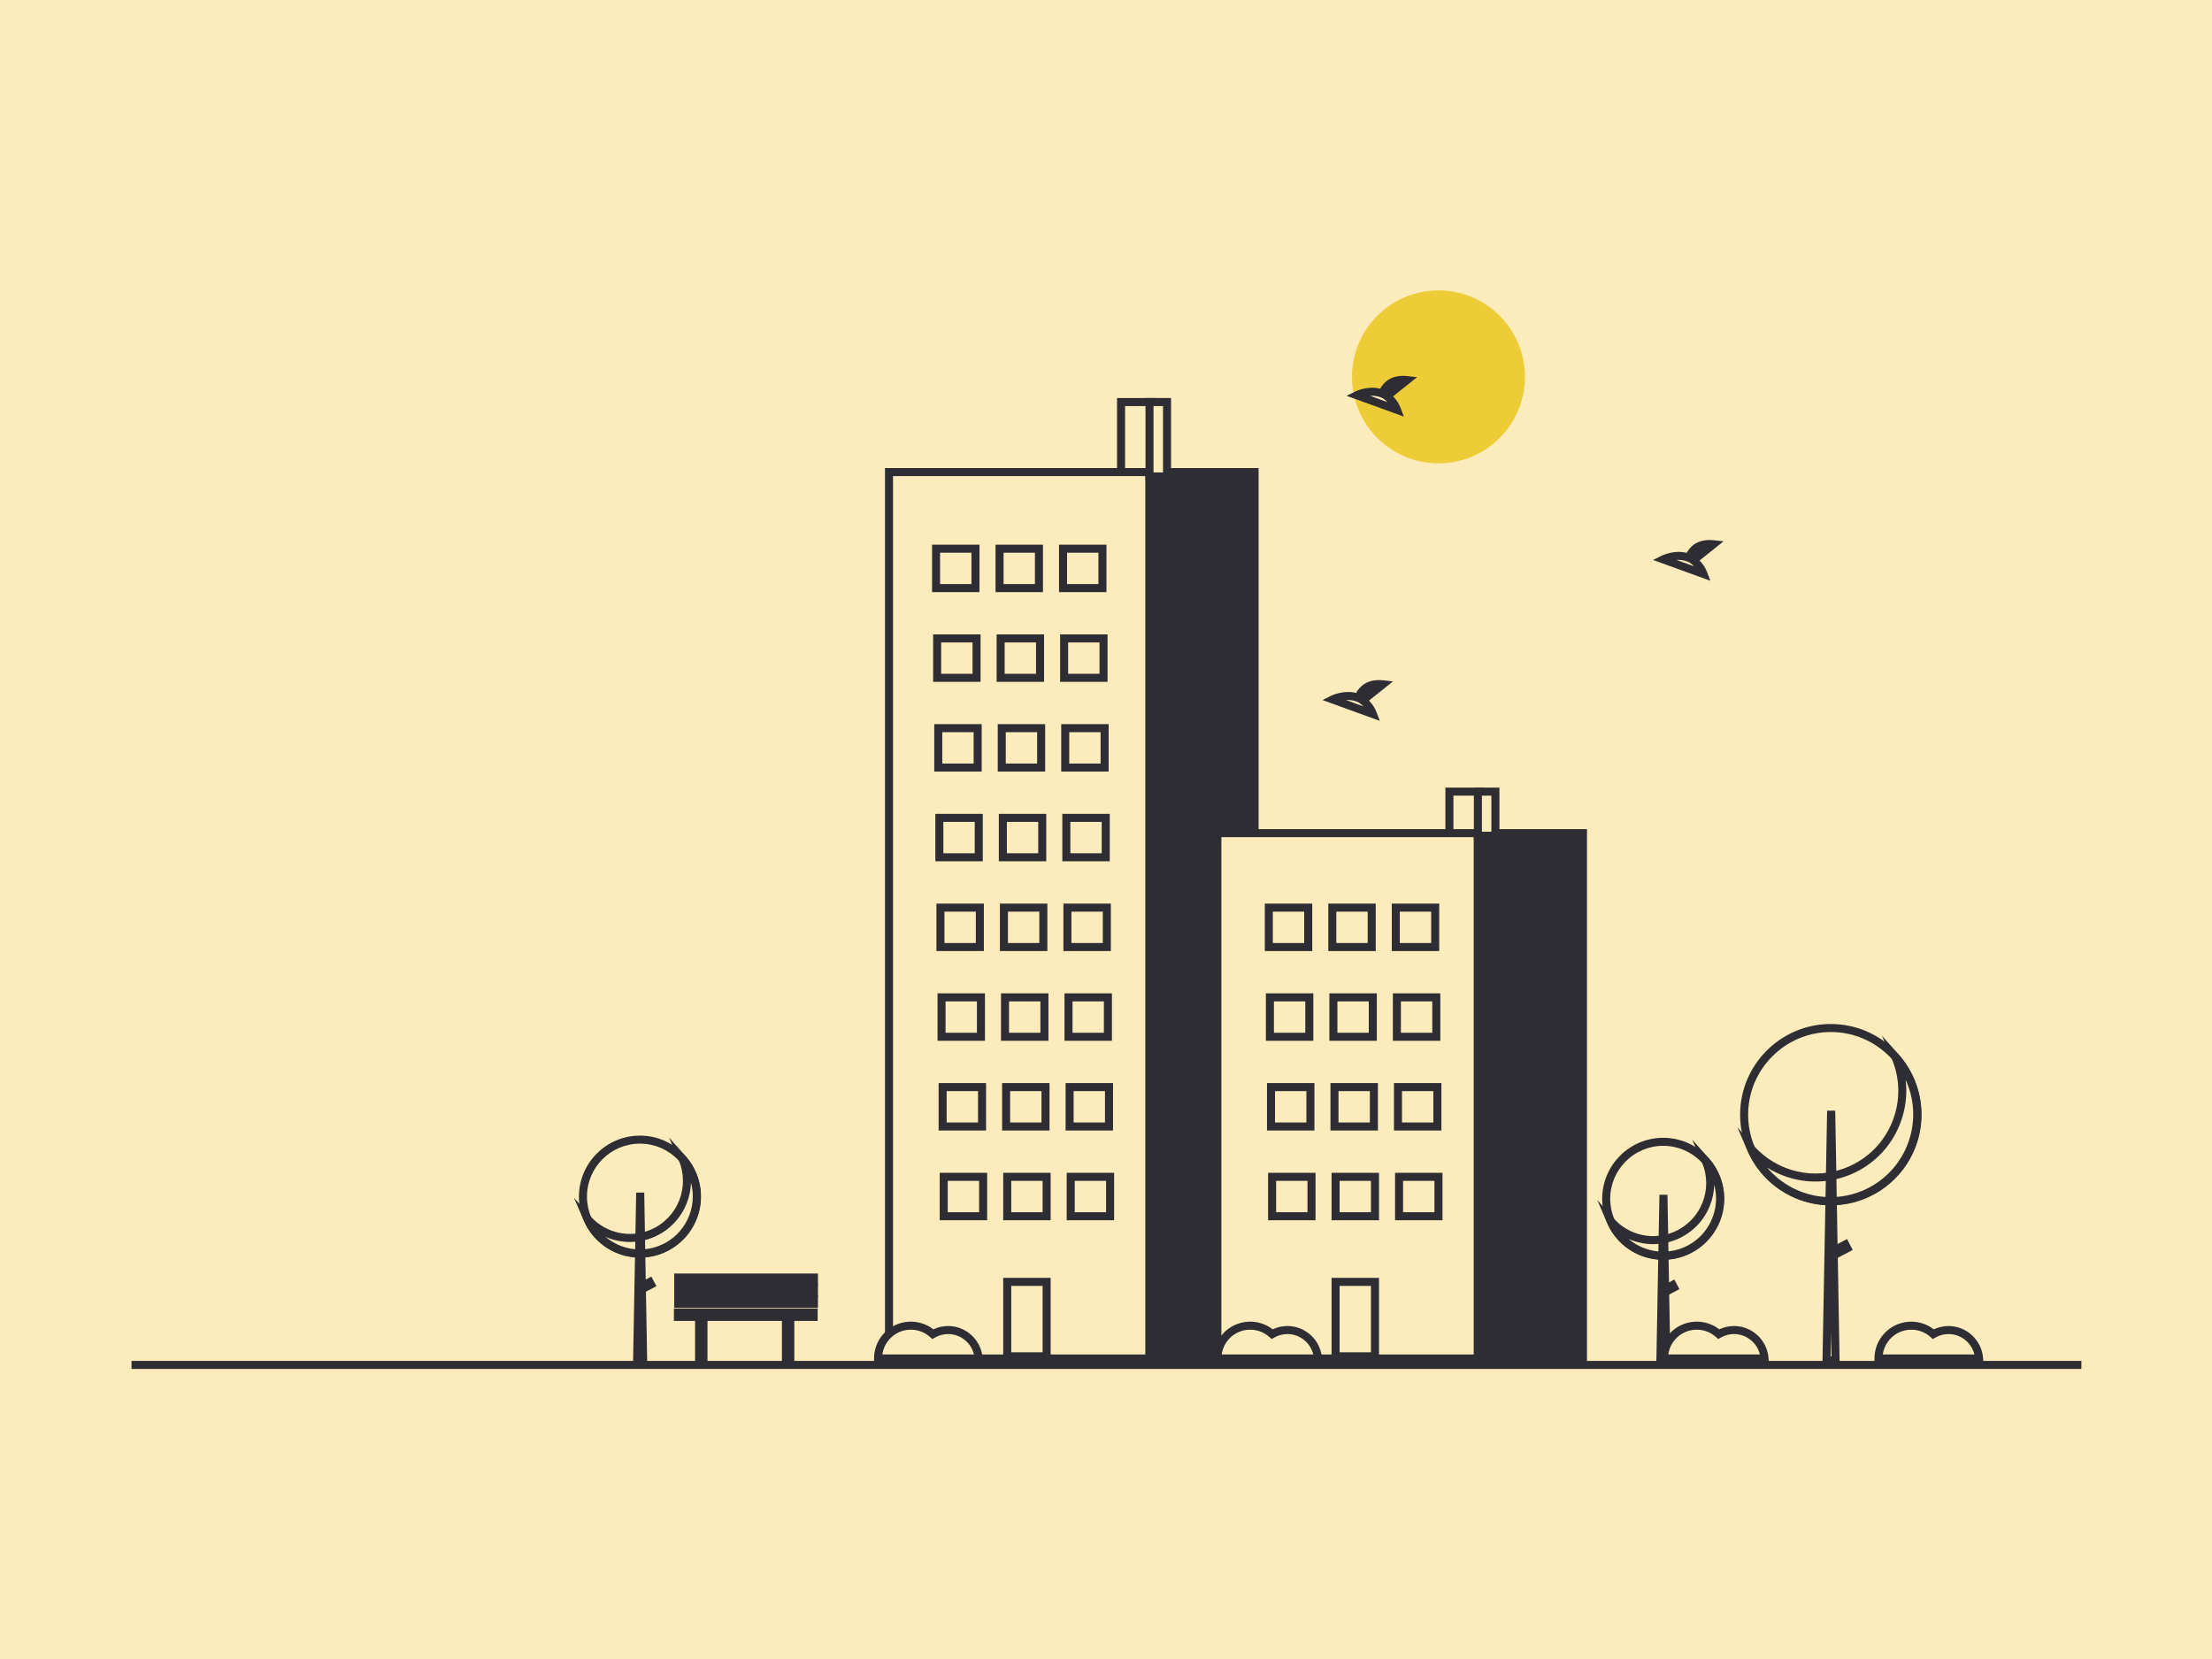 <?xml version="1.0" encoding="UTF-8" standalone="no"?>
<!DOCTYPE svg PUBLIC "-//W3C//DTD SVG 1.1//EN" "http://www.w3.org/Graphics/SVG/1.1/DTD/svg11.dtd">
<svg width="100%" height="100%" viewBox="0 0 800 600" version="1.1" xmlns="http://www.w3.org/2000/svg" xmlns:xlink="http://www.w3.org/1999/xlink" xml:space="preserve" xmlns:serif="http://www.serif.com/" style="fill-rule:evenodd;clip-rule:evenodd;stroke-linejoin:round;stroke-miterlimit:2;">
    <rect x="0" y="0" width="800" height="600" fill="#808080" stroke="none"/>
    <g transform="matrix(1,0,0,1,-925.607,0)">
        <g id="cta-yellow" transform="matrix(0.667,0,0,0.5,925.607,0)">
            <rect x="0" y="0" width="1200" height="1200" style="fill:rgb(253,236,187);"/>
            <g transform="matrix(0.896,0,0,1.195,92.689,-116.879)">
                <g id="Layer-1" serif:id="Layer 1">
                    <g>
                        <g transform="matrix(1,0,0,1,-33.867,-1.215)">
                            <circle cx="800.93" cy="327.13" r="52.33" style="fill:rgb(238,204,55);"/>
                        </g>
                        <g transform="matrix(1,0,0,1,-33.867,-1.215)">
                            <rect x="608.84" y="342.38" width="18.55" height="46.37" style="fill:rgb(253,236,187);"/>
                        </g>
                        <g transform="matrix(1,0,0,1,-33.867,-1.215)">
                            <path d="M629.82,391.18L606.41,391.18L606.41,339.95L629.82,339.95L629.82,391.18ZM611.27,386.32L624.95,386.32L624.95,344.82L611.27,344.82L611.27,386.32Z" style="fill:rgb(47,45,52);fill-rule:nonzero;"/>
                        </g>
                        <g transform="matrix(1,0,0,1,-33.867,-1.215)">
                            <rect x="468.41" y="384.77" width="157.65" height="536.53" style="fill:rgb(253,236,187);"/>
                        </g>
                        <g transform="matrix(1,0,0,1,-33.867,-1.215)">
                            <path d="M628.49,923.74L465.98,923.74L465.98,382.34L628.49,382.34L628.49,923.74ZM470.84,918.88L623.63,918.88L623.63,387.2L470.84,387.2L470.84,918.88Z" style="fill:rgb(47,45,52);fill-rule:nonzero;"/>
                        </g>
                        <g transform="matrix(1,0,0,1,-33.867,-1.215)">
                            <rect x="626.06" y="384.77" width="63.59" height="536.53" style="fill:rgb(47,45,52);"/>
                        </g>
                        <g transform="matrix(1,0,0,1,-33.867,-1.215)">
                            <path d="M692.08,923.74L623.63,923.74L623.63,382.34L692.08,382.34L692.08,923.74ZM628.49,918.88L687.22,918.88L687.22,387.2L628.49,387.2L628.49,918.88Z" style="fill:rgb(47,45,52);fill-rule:nonzero;"/>
                        </g>
                        <g transform="matrix(1,0,0,1,-33.867,-1.215)">
                            <rect x="496.89" y="431.14" width="23.85" height="23.85" style="fill:rgb(253,236,187);"/>
                        </g>
                        <g transform="matrix(1,0,0,1,-33.867,-1.215)">
                            <path d="M523.17,457.42L494.46,457.42L494.46,428.71L523.17,428.71L523.17,457.42ZM499.32,452.56L518.3,452.56L518.3,433.58L499.32,433.58L499.32,452.56Z" style="fill:rgb(47,45,52);fill-rule:nonzero;"/>
                        </g>
                        <g transform="matrix(1,0,0,1,-33.867,-1.215)">
                            <rect x="535.31" y="431.14" width="23.85" height="23.85" style="fill:rgb(253,236,187);"/>
                        </g>
                        <g transform="matrix(1,0,0,1,-33.867,-1.215)">
                            <path d="M561.59,457.42L532.88,457.42L532.88,428.71L561.59,428.71L561.59,457.42ZM537.74,452.56L556.72,452.56L556.72,433.58L537.74,433.58L537.74,452.56Z" style="fill:rgb(47,45,52);fill-rule:nonzero;"/>
                        </g>
                        <g transform="matrix(1,0,0,1,-33.867,-1.215)">
                            <rect x="573.73" y="431.14" width="23.85" height="23.85" style="fill:rgb(253,236,187);"/>
                        </g>
                        <g transform="matrix(1,0,0,1,-33.867,-1.215)">
                            <path d="M600.01,457.42L571.3,457.42L571.3,428.71L600.01,428.71L600.01,457.42ZM576.16,452.56L595.14,452.56L595.14,433.58L576.16,433.58L576.16,452.56Z" style="fill:rgb(47,45,52);fill-rule:nonzero;"/>
                        </g>
                        <g transform="matrix(1,0,0,1,-33.867,-1.215)">
                            <rect x="497.56" y="485.45" width="23.85" height="23.85" style="fill:rgb(253,236,187);"/>
                        </g>
                        <g transform="matrix(1,0,0,1,-33.867,-1.215)">
                            <path d="M523.83,511.73L495.12,511.73L495.12,483.02L523.83,483.02L523.83,511.73ZM499.98,506.87L518.96,506.87L518.96,487.89L499.98,487.89L499.98,506.87Z" style="fill:rgb(47,45,52);fill-rule:nonzero;"/>
                        </g>
                        <g transform="matrix(1,0,0,1,-33.867,-1.215)">
                            <rect x="535.98" y="485.45" width="23.85" height="23.85" style="fill:rgb(253,236,187);"/>
                        </g>
                        <g transform="matrix(1,0,0,1,-33.867,-1.215)">
                            <path d="M562.25,511.73L533.54,511.73L533.54,483.02L562.25,483.02L562.25,511.73ZM538.4,506.87L557.38,506.87L557.38,487.89L538.4,487.89L538.4,506.87Z" style="fill:rgb(47,45,52);fill-rule:nonzero;"/>
                        </g>
                        <g transform="matrix(1,0,0,1,-33.867,-1.215)">
                            <rect x="574.39" y="485.45" width="23.85" height="23.85" style="fill:rgb(253,236,187);"/>
                        </g>
                        <g transform="matrix(1,0,0,1,-33.867,-1.215)">
                            <path d="M600.67,511.73L571.96,511.73L571.96,483.02L600.67,483.02L600.67,511.73ZM576.82,506.87L595.8,506.87L595.8,487.89L576.82,487.89L576.82,506.87Z" style="fill:rgb(47,45,52);fill-rule:nonzero;"/>
                        </g>
                        <g transform="matrix(1,0,0,1,-33.867,-1.215)">
                            <rect x="498.22" y="539.77" width="23.85" height="23.85" style="fill:rgb(253,236,187);"/>
                        </g>
                        <g transform="matrix(1,0,0,1,-33.867,-1.215)">
                            <path d="M524.5,566.05L495.79,566.05L495.79,537.34L524.5,537.34L524.5,566.05ZM500.65,561.19L519.63,561.19L519.63,542.21L500.65,542.21L500.65,561.19Z" style="fill:rgb(47,45,52);fill-rule:nonzero;"/>
                        </g>
                        <g transform="matrix(1,0,0,1,-33.867,-1.215)">
                            <rect x="536.64" y="539.77" width="23.85" height="23.85" style="fill:rgb(253,236,187);"/>
                        </g>
                        <g transform="matrix(1,0,0,1,-33.867,-1.215)">
                            <path d="M562.92,566.05L534.21,566.05L534.21,537.34L562.92,537.34L562.92,566.05ZM539.07,561.19L558.05,561.19L558.05,542.21L539.07,542.21L539.07,561.19Z" style="fill:rgb(47,45,52);fill-rule:nonzero;"/>
                        </g>
                        <g transform="matrix(1,0,0,1,-33.867,-1.215)">
                            <rect x="575.06" y="539.77" width="23.85" height="23.85" style="fill:rgb(253,236,187);"/>
                        </g>
                        <g transform="matrix(1,0,0,1,-33.867,-1.215)">
                            <path d="M601.33,566.05L572.62,566.05L572.62,537.34L601.33,537.34L601.33,566.05ZM577.48,561.19L596.46,561.19L596.46,542.21L577.48,542.21L577.48,561.19Z" style="fill:rgb(47,45,52);fill-rule:nonzero;"/>
                        </g>
                        <g transform="matrix(1,0,0,1,-33.867,-1.215)">
                            <rect x="498.88" y="594.09" width="23.85" height="23.85" style="fill:rgb(253,236,187);"/>
                        </g>
                        <g transform="matrix(1,0,0,1,-33.867,-1.215)">
                            <path d="M525.16,620.36L496.45,620.36L496.45,591.65L525.16,591.65L525.16,620.36ZM501.31,615.5L520.29,615.5L520.29,596.52L501.31,596.52L501.31,615.5Z" style="fill:rgb(47,45,52);fill-rule:nonzero;"/>
                        </g>
                        <g transform="matrix(1,0,0,1,-33.867,-1.215)">
                            <rect x="537.3" y="594.09" width="23.85" height="23.85" style="fill:rgb(253,236,187);"/>
                        </g>
                        <g transform="matrix(1,0,0,1,-33.867,-1.215)">
                            <path d="M563.58,620.36L534.87,620.36L534.87,591.65L563.58,591.65L563.58,620.36ZM539.73,615.5L558.71,615.5L558.71,596.52L539.73,596.52L539.73,615.5Z" style="fill:rgb(47,45,52);fill-rule:nonzero;"/>
                        </g>
                        <g transform="matrix(1,0,0,1,-33.867,-1.215)">
                            <rect x="575.72" y="594.09" width="23.85" height="23.85" style="fill:rgb(253,236,187);"/>
                        </g>
                        <g transform="matrix(1,0,0,1,-33.867,-1.215)">
                            <path d="M602,620.36L573.29,620.36L573.29,591.65L602,591.65L602,620.36ZM578.15,615.5L597.13,615.5L597.13,596.52L578.15,596.52L578.15,615.5Z" style="fill:rgb(47,45,52);fill-rule:nonzero;"/>
                        </g>
                        <g transform="matrix(1,0,0,1,-33.867,-1.215)">
                            <rect x="499.54" y="648.4" width="23.85" height="23.85" style="fill:rgb(253,236,187);"/>
                        </g>
                        <g transform="matrix(1,0,0,1,-33.867,-1.215)">
                            <path d="M525.82,674.68L497.11,674.68L497.11,645.97L525.82,645.97L525.82,674.68ZM501.97,669.82L520.95,669.82L520.95,650.84L501.97,650.84L501.97,669.82Z" style="fill:rgb(47,45,52);fill-rule:nonzero;"/>
                        </g>
                        <g transform="matrix(1,0,0,1,-33.867,-1.215)">
                            <rect x="537.96" y="648.4" width="23.85" height="23.85" style="fill:rgb(253,236,187);"/>
                        </g>
                        <g transform="matrix(1,0,0,1,-33.867,-1.215)">
                            <path d="M564.24,674.68L535.53,674.68L535.53,645.97L564.24,645.97L564.24,674.68ZM540.39,669.82L559.37,669.82L559.37,650.84L540.39,650.84L540.39,669.82Z" style="fill:rgb(47,45,52);fill-rule:nonzero;"/>
                        </g>
                        <g transform="matrix(1,0,0,1,-33.867,-1.215)">
                            <rect x="576.38" y="648.4" width="23.85" height="23.85" style="fill:rgb(253,236,187);"/>
                        </g>
                        <g transform="matrix(1,0,0,1,-33.867,-1.215)">
                            <path d="M602.66,674.68L573.95,674.68L573.95,645.97L602.66,645.97L602.66,674.68ZM578.81,669.82L597.79,669.82L597.79,650.84L578.81,650.84L578.81,669.82Z" style="fill:rgb(47,45,52);fill-rule:nonzero;"/>
                        </g>
                        <g transform="matrix(1,0,0,1,-33.867,-1.215)">
                            <rect x="500.21" y="702.72" width="23.85" height="23.85" style="fill:rgb(253,236,187);"/>
                        </g>
                        <g transform="matrix(1,0,0,1,-33.867,-1.215)">
                            <path d="M526.48,729L497.77,729L497.77,700.29L526.48,700.29L526.48,729ZM502.63,724.14L521.61,724.14L521.61,705.16L502.63,705.16L502.63,724.14Z" style="fill:rgb(47,45,52);fill-rule:nonzero;"/>
                        </g>
                        <g transform="matrix(1,0,0,1,-33.867,-1.215)">
                            <rect x="538.63" y="702.72" width="23.85" height="23.85" style="fill:rgb(253,236,187);"/>
                        </g>
                        <g transform="matrix(1,0,0,1,-33.867,-1.215)">
                            <path d="M564.9,729L536.19,729L536.19,700.29L564.9,700.29L564.9,729ZM541.05,724.14L560.03,724.14L560.03,705.16L541.05,705.16L541.05,724.14Z" style="fill:rgb(47,45,52);fill-rule:nonzero;"/>
                        </g>
                        <g transform="matrix(1,0,0,1,-33.867,-1.215)">
                            <rect x="577.04" y="702.72" width="23.85" height="23.85" style="fill:rgb(253,236,187);"/>
                        </g>
                        <g transform="matrix(1,0,0,1,-33.867,-1.215)">
                            <path d="M603.32,729L574.61,729L574.61,700.29L603.32,700.29L603.32,729ZM579.47,724.14L598.45,724.14L598.45,705.16L579.47,705.16L579.47,724.14Z" style="fill:rgb(47,45,52);fill-rule:nonzero;"/>
                        </g>
                        <g transform="matrix(1,0,0,1,-33.867,-1.215)">
                            <rect x="500.87" y="757.03" width="23.85" height="23.85" style="fill:rgb(253,236,187);"/>
                        </g>
                        <g transform="matrix(1,0,0,1,-33.867,-1.215)">
                            <path d="M527.15,783.31L498.44,783.31L498.44,754.6L527.15,754.6L527.15,783.31ZM503.3,778.45L522.28,778.45L522.28,759.47L503.3,759.47L503.3,778.45Z" style="fill:rgb(47,45,52);fill-rule:nonzero;"/>
                        </g>
                        <g transform="matrix(1,0,0,1,-33.867,-1.215)">
                            <rect x="539.29" y="757.03" width="23.85" height="23.85" style="fill:rgb(253,236,187);"/>
                        </g>
                        <g transform="matrix(1,0,0,1,-33.867,-1.215)">
                            <path d="M565.56,783.31L536.85,783.31L536.85,754.6L565.56,754.6L565.56,783.31ZM541.71,778.45L560.69,778.45L560.69,759.47L541.71,759.47L541.71,778.45Z" style="fill:rgb(47,45,52);fill-rule:nonzero;"/>
                        </g>
                        <g transform="matrix(1,0,0,1,-33.867,-1.215)">
                            <rect x="577.71" y="757.03" width="23.85" height="23.85" style="fill:rgb(253,236,187);"/>
                        </g>
                        <g transform="matrix(1,0,0,1,-33.867,-1.215)">
                            <path d="M603.98,783.31L575.27,783.31L575.27,754.6L603.98,754.6L603.98,783.31ZM580.13,778.45L599.11,778.45L599.11,759.47L580.13,759.47L580.13,778.45Z" style="fill:rgb(47,45,52);fill-rule:nonzero;"/>
                        </g>
                        <g transform="matrix(1,0,0,1,-33.867,-1.215)">
                            <rect x="501.53" y="811.35" width="23.85" height="23.85" style="fill:rgb(253,236,187);"/>
                        </g>
                        <g transform="matrix(1,0,0,1,-33.867,-1.215)">
                            <path d="M527.81,837.63L499.1,837.63L499.1,808.92L527.81,808.92L527.81,837.63ZM503.96,832.77L522.94,832.77L522.94,813.79L503.96,813.79L503.96,832.77Z" style="fill:rgb(47,45,52);fill-rule:nonzero;"/>
                        </g>
                        <g transform="matrix(1,0,0,1,-33.867,-1.215)">
                            <rect x="539.95" y="811.35" width="23.85" height="23.85" style="fill:rgb(253,236,187);"/>
                        </g>
                        <g transform="matrix(1,0,0,1,-33.867,-1.215)">
                            <path d="M566.23,837.63L537.52,837.63L537.52,808.92L566.23,808.92L566.23,837.63ZM542.38,832.77L561.36,832.77L561.36,813.79L542.38,813.79L542.38,832.77Z" style="fill:rgb(47,45,52);fill-rule:nonzero;"/>
                        </g>
                        <g transform="matrix(1,0,0,1,-33.867,-1.215)">
                            <rect x="539.95" y="874.94" width="23.85" height="45.04" style="fill:rgb(253,236,187);"/>
                        </g>
                        <g transform="matrix(1,0,0,1,-33.867,-1.215)">
                            <path d="M566.23,922.41L537.52,922.41L537.52,872.5L566.23,872.5L566.23,922.41ZM542.38,917.55L561.36,917.55L561.36,877.37L542.38,877.37L542.38,917.55Z" style="fill:rgb(47,45,52);fill-rule:nonzero;"/>
                        </g>
                        <g transform="matrix(1,0,0,1,-33.867,-1.215)">
                            <rect x="578.37" y="811.35" width="23.85" height="23.85" style="fill:rgb(253,236,187);"/>
                        </g>
                        <g transform="matrix(1,0,0,1,-33.867,-1.215)">
                            <path d="M604.65,837.63L575.94,837.63L575.94,808.92L604.65,808.92L604.65,837.63ZM580.8,832.77L599.78,832.77L599.78,813.79L580.8,813.79L580.8,832.77Z" style="fill:rgb(47,45,52);fill-rule:nonzero;"/>
                        </g>
                        <g transform="matrix(1,0,0,1,-33.867,-1.215)">
                            <rect x="626.06" y="342.38" width="10.6" height="45.04" style="fill:rgb(253,236,187);"/>
                        </g>
                        <g transform="matrix(1,0,0,1,-33.867,-1.215)">
                            <path d="M639.09,389.85L623.63,389.85L623.63,339.94L639.09,339.94L639.09,389.85ZM628.49,384.99L634.23,384.99L634.23,344.81L628.49,344.81L628.49,384.99Z" style="fill:rgb(47,45,52);fill-rule:nonzero;"/>
                        </g>
                        <g transform="matrix(1,0,0,1,-33.867,-1.215)">
                            <rect x="807.55" y="578.19" width="18.55" height="27.48" style="fill:rgb(253,236,187);"/>
                        </g>
                        <g transform="matrix(1,0,0,1,-33.867,-1.215)">
                            <path d="M828.53,608.1L805.12,608.1L805.12,575.76L828.53,575.76L828.53,608.1ZM809.98,603.24L823.66,603.24L823.66,580.62L809.98,580.62L809.98,603.24Z" style="fill:rgb(47,45,52);fill-rule:nonzero;"/>
                        </g>
                        <g transform="matrix(1,0,0,1,-33.867,-1.215)">
                            <rect x="667.13" y="603.31" width="157.65" height="317.99" style="fill:rgb(253,236,187);"/>
                        </g>
                        <g transform="matrix(1,0,0,1,-33.867,-1.215)">
                            <path d="M827.21,923.74L664.7,923.74L664.7,600.89L827.21,600.89L827.21,923.74ZM669.56,918.88L822.35,918.88L822.35,605.75L669.56,605.75L669.56,918.88Z" style="fill:rgb(47,45,52);fill-rule:nonzero;"/>
                        </g>
                        <g transform="matrix(1,0,0,1,-33.867,-1.215)">
                            <rect x="824.78" y="603.31" width="63.59" height="317.99" style="fill:rgb(47,45,52);"/>
                        </g>
                        <g transform="matrix(1,0,0,1,-33.867,-1.215)">
                            <path d="M890.8,923.74L822.35,923.74L822.35,600.89L890.8,600.89L890.8,923.74ZM827.21,918.88L885.94,918.88L885.94,605.75L827.21,605.75L827.21,918.88Z" style="fill:rgb(47,45,52);fill-rule:nonzero;"/>
                        </g>
                        <g transform="matrix(1,0,0,1,-33.867,-1.215)">
                            <rect x="698.26" y="648.4" width="23.85" height="23.85" style="fill:rgb(253,236,187);"/>
                        </g>
                        <g transform="matrix(1,0,0,1,-33.867,-1.215)">
                            <path d="M724.54,674.68L695.83,674.68L695.83,645.97L724.54,645.97L724.54,674.68ZM700.69,669.82L719.67,669.82L719.67,650.84L700.69,650.84L700.69,669.82Z" style="fill:rgb(47,45,52);fill-rule:nonzero;"/>
                        </g>
                        <g transform="matrix(1,0,0,1,-33.867,-1.215)">
                            <rect x="736.68" y="648.4" width="23.85" height="23.85" style="fill:rgb(253,236,187);"/>
                        </g>
                        <g transform="matrix(1,0,0,1,-33.867,-1.215)">
                            <path d="M762.96,674.68L734.25,674.68L734.25,645.97L762.96,645.97L762.96,674.68ZM739.11,669.82L758.09,669.82L758.09,650.84L739.11,650.84L739.11,669.82Z" style="fill:rgb(47,45,52);fill-rule:nonzero;"/>
                        </g>
                        <g transform="matrix(1,0,0,1,-33.867,-1.215)">
                            <rect x="775.1" y="648.4" width="23.85" height="23.85" style="fill:rgb(253,236,187);"/>
                        </g>
                        <g transform="matrix(1,0,0,1,-33.867,-1.215)">
                            <path d="M801.38,674.68L772.67,674.68L772.67,645.97L801.38,645.97L801.38,674.68ZM777.53,669.82L796.51,669.82L796.51,650.84L777.53,650.84L777.53,669.82Z" style="fill:rgb(47,45,52);fill-rule:nonzero;"/>
                        </g>
                        <g transform="matrix(1,0,0,1,-33.867,-1.215)">
                            <rect x="698.92" y="702.72" width="23.85" height="23.85" style="fill:rgb(253,236,187);"/>
                        </g>
                        <g transform="matrix(1,0,0,1,-33.867,-1.215)">
                            <path d="M725.2,729L696.49,729L696.49,700.29L725.2,700.29L725.2,729ZM701.35,724.14L720.33,724.14L720.33,705.16L701.35,705.16L701.35,724.14Z" style="fill:rgb(47,45,52);fill-rule:nonzero;"/>
                        </g>
                        <g transform="matrix(1,0,0,1,-33.867,-1.215)">
                            <rect x="737.34" y="702.72" width="23.85" height="23.85" style="fill:rgb(253,236,187);"/>
                        </g>
                        <g transform="matrix(1,0,0,1,-33.867,-1.215)">
                            <path d="M763.62,729L734.91,729L734.91,700.29L763.62,700.29L763.62,729ZM739.77,724.14L758.75,724.14L758.75,705.16L739.77,705.16L739.77,724.14Z" style="fill:rgb(47,45,52);fill-rule:nonzero;"/>
                        </g>
                        <g transform="matrix(1,0,0,1,-33.867,-1.215)">
                            <rect x="775.76" y="702.72" width="23.85" height="23.85" style="fill:rgb(253,236,187);"/>
                        </g>
                        <g transform="matrix(1,0,0,1,-33.867,-1.215)">
                            <path d="M802.04,729L773.33,729L773.33,700.29L802.04,700.29L802.04,729ZM778.19,724.14L797.17,724.14L797.17,705.16L778.19,705.16L778.19,724.14Z" style="fill:rgb(47,45,52);fill-rule:nonzero;"/>
                        </g>
                        <g transform="matrix(1,0,0,1,-33.867,-1.215)">
                            <rect x="699.59" y="757.03" width="23.85" height="23.85" style="fill:rgb(253,236,187);"/>
                        </g>
                        <g transform="matrix(1,0,0,1,-33.867,-1.215)">
                            <path d="M725.86,783.31L697.15,783.31L697.15,754.6L725.86,754.6L725.86,783.31ZM702.01,778.45L720.99,778.45L720.99,759.47L702.01,759.47L702.01,778.45Z" style="fill:rgb(47,45,52);fill-rule:nonzero;"/>
                        </g>
                        <g transform="matrix(1,0,0,1,-33.867,-1.215)">
                            <rect x="738" y="757.03" width="23.85" height="23.85" style="fill:rgb(253,236,187);"/>
                        </g>
                        <g transform="matrix(1,0,0,1,-33.867,-1.215)">
                            <path d="M764.28,783.31L735.57,783.31L735.57,754.6L764.28,754.6L764.28,783.31ZM740.43,778.45L759.41,778.45L759.41,759.47L740.43,759.47L740.43,778.45Z" style="fill:rgb(47,45,52);fill-rule:nonzero;"/>
                        </g>
                        <g transform="matrix(1,0,0,1,-33.867,-1.215)">
                            <rect x="776.42" y="757.03" width="23.85" height="23.85" style="fill:rgb(253,236,187);"/>
                        </g>
                        <g transform="matrix(1,0,0,1,-33.867,-1.215)">
                            <path d="M802.7,783.31L773.99,783.31L773.99,754.6L802.7,754.6L802.7,783.31ZM778.85,778.45L797.83,778.45L797.83,759.47L778.85,759.47L778.85,778.45Z" style="fill:rgb(47,45,52);fill-rule:nonzero;"/>
                        </g>
                        <g transform="matrix(1,0,0,1,-33.867,-1.215)">
                            <rect x="700.25" y="811.35" width="23.85" height="23.85" style="fill:rgb(253,236,187);"/>
                        </g>
                        <g transform="matrix(1,0,0,1,-33.867,-1.215)">
                            <path d="M726.53,837.63L697.82,837.63L697.82,808.92L726.53,808.92L726.53,837.63ZM702.68,832.77L721.66,832.77L721.66,813.79L702.68,813.79L702.68,832.77Z" style="fill:rgb(47,45,52);fill-rule:nonzero;"/>
                        </g>
                        <g transform="matrix(1,0,0,1,-33.867,-1.215)">
                            <rect x="738.67" y="811.35" width="23.85" height="23.85" style="fill:rgb(253,236,187);"/>
                        </g>
                        <g transform="matrix(1,0,0,1,-33.867,-1.215)">
                            <path d="M764.94,837.63L736.23,837.63L736.23,808.92L764.94,808.92L764.94,837.63ZM741.09,832.77L760.07,832.77L760.07,813.79L741.09,813.79L741.09,832.77Z" style="fill:rgb(47,45,52);fill-rule:nonzero;"/>
                        </g>
                        <g transform="matrix(1,0,0,1,-33.867,-1.215)">
                            <rect x="738.67" y="874.94" width="23.85" height="45.04" style="fill:rgb(253,236,187);"/>
                        </g>
                        <g transform="matrix(1,0,0,1,-33.867,-1.215)">
                            <path d="M764.94,922.41L736.23,922.41L736.23,872.5L764.94,872.5L764.94,922.41ZM741.09,917.55L760.07,917.55L760.07,877.37L741.09,877.37L741.09,917.55Z" style="fill:rgb(47,45,52);fill-rule:nonzero;"/>
                        </g>
                        <g transform="matrix(1,0,0,1,-33.867,-1.215)">
                            <rect x="777.09" y="811.35" width="23.85" height="23.85" style="fill:rgb(253,236,187);"/>
                        </g>
                        <g transform="matrix(1,0,0,1,-33.867,-1.215)">
                            <path d="M803.36,837.63L774.65,837.63L774.65,808.92L803.36,808.92L803.36,837.63ZM779.51,832.77L798.49,832.77L798.49,813.79L779.51,813.79L779.51,832.77Z" style="fill:rgb(47,45,52);fill-rule:nonzero;"/>
                        </g>
                        <g transform="matrix(1,0,0,1,-33.867,-1.215)">
                            <rect x="824.78" y="578.19" width="10.6" height="26.7" style="fill:rgb(253,236,187);"/>
                        </g>
                        <g transform="matrix(1,0,0,1,-33.867,-1.215)">
                            <path d="M837.81,607.32L822.35,607.32L822.35,575.76L837.81,575.76L837.81,607.32ZM827.21,602.46L832.95,602.46L832.95,580.63L827.21,580.63L827.21,602.46Z" style="fill:rgb(47,45,52);fill-rule:nonzero;"/>
                        </g>
                        <g transform="matrix(1,0,0,1,-33.867,-1.215)">
                            <circle cx="936.93" cy="824.65" r="34.5" style="fill:rgb(253,236,187);"/>
                        </g>
                        <g transform="matrix(1,0,0,1,-33.867,-1.215)">
                            <path d="M936.93,861.58C916.57,861.58 900,845.01 900,824.65C900,804.29 916.57,787.72 936.93,787.72C957.29,787.72 973.86,804.29 973.86,824.65C973.86,845.01 957.29,861.58 936.93,861.58ZM936.93,792.58C919.25,792.58 904.86,806.96 904.86,824.65C904.86,842.34 919.25,856.72 936.93,856.72C954.61,856.72 969,842.34 969,824.65C969,806.96 954.61,792.58 936.93,792.58Z" style="fill:rgb(47,45,52);fill-rule:nonzero;"/>
                        </g>
                        <g transform="matrix(1,0,0,1,-33.867,-1.215)">
                            <path d="M962.59,801.61C970.08,819.13 961.95,839.41 944.43,846.9C930.8,852.73 914.97,849.2 905.11,838.13C912.6,855.65 932.87,863.78 950.39,856.29C967.91,848.8 976.04,828.53 968.55,811.01C967.08,807.58 965.07,804.41 962.59,801.62L962.59,801.61Z" style="fill:rgb(253,236,187);fill-rule:nonzero;"/>
                        </g>
                        <g transform="matrix(1,0,0,1,-33.867,-1.215)">
                            <path d="M936.84,861.51C932.19,861.51 927.53,860.62 923.09,858.84C913.93,855.17 906.76,848.15 902.88,839.08L897.03,825.39L906.93,836.5C916.11,846.8 930.79,850.08 943.48,844.66C951.36,841.29 957.45,835.06 960.64,827.11C963.83,819.16 963.73,810.44 960.36,802.57L954.51,788.88L964.41,799.99C967.07,802.98 969.22,806.36 970.8,810.04C978.8,828.76 970.08,850.51 951.36,858.51C946.7,860.5 941.77,861.5 936.85,861.5L936.84,861.51ZM916.06,849.01C918.66,851.22 921.64,853.02 924.9,854.32C932.85,857.51 941.57,857.41 949.44,854.04C964.29,847.69 971.9,831.39 967.81,816.22C967.68,820.51 966.8,824.8 965.15,828.9C961.48,838.06 954.46,845.23 945.39,849.11C935.79,853.21 925.2,852.99 916.06,848.99L916.06,849.01Z" style="fill:rgb(47,45,52);fill-rule:nonzero;"/>
                        </g>
                        <g transform="matrix(1,0,0,1,-33.867,-1.215)">
                            <path d="M937.03,824.65L937.12,824.65L938.83,922.46L935.23,922.46L937.03,824.65Z" style="fill:rgb(253,236,187);fill-rule:nonzero;"/>
                        </g>
                        <g transform="matrix(1,0,0,1,-33.867,-1.215)">
                            <path d="M941.3,924.89L932.75,924.89L934.64,822.22L939.51,822.22L941.3,924.89Z" style="fill:rgb(47,45,52);fill-rule:nonzero;"/>
                        </g>
                        <g transform="matrix(0.885,-0.466,0.466,0.885,-334.967,537.895)">
                            <rect x="936.84" y="877.82" width="6.44" height="1.71" style="fill:rgb(253,236,187);"/>
                        </g>
                        <g transform="matrix(0.885,-0.466,0.466,0.885,-335.077,538.295)">
                            <rect x="934.41" y="875.39" width="11.31" height="6.57" style="fill:rgb(47,45,52);"/>
                        </g>
                        <g transform="matrix(1,0,0,1,-33.867,-1.215)">
                            <circle cx="1038.36" cy="773.72" r="52.46" style="fill:rgb(253,236,187);"/>
                        </g>
                        <g transform="matrix(1,0,0,1,-33.867,-1.215)">
                            <path d="M1038.36,828.62C1008.09,828.62 983.47,804 983.47,773.73C983.47,743.46 1008.09,718.84 1038.36,718.84C1068.63,718.84 1093.25,743.46 1093.25,773.73C1093.25,804 1068.63,828.62 1038.36,828.62ZM1038.36,723.7C1010.77,723.7 988.33,746.14 988.33,773.73C988.33,801.32 1010.77,823.76 1038.36,823.76C1065.95,823.76 1088.39,801.32 1088.39,773.73C1088.39,746.14 1065.95,723.7 1038.36,723.7Z" style="fill:rgb(47,45,52);fill-rule:nonzero;"/>
                        </g>
                        <g transform="matrix(1,0,0,1,-33.867,-1.215)">
                            <path d="M1077.38,738.69C1088.77,765.33 1076.41,796.16 1049.76,807.55C1029.03,816.41 1004.96,811.04 989.96,794.21C1001.35,820.85 1032.18,833.22 1058.82,821.83C1085.46,810.44 1097.83,779.61 1086.44,752.97C1084.21,747.75 1081.15,742.93 1077.37,738.69L1077.38,738.69Z" style="fill:rgb(253,236,187);fill-rule:nonzero;"/>
                        </g>
                        <g transform="matrix(1,0,0,1,-33.867,-1.215)">
                            <path d="M1038.21,828.51C1031.3,828.51 1024.38,827.19 1017.77,824.53C1004.16,819.07 993.49,808.64 987.73,795.16L981.88,781.47L991.78,792.58C1006.1,808.65 1029.01,813.77 1048.81,805.3C1061.1,800.05 1070.61,790.32 1075.58,777.92C1080.55,765.52 1080.4,751.92 1075.15,739.63L1069.3,725.94L1079.2,737.05C1083.16,741.49 1086.35,746.52 1088.69,751.99C1094.45,765.47 1094.62,780.39 1089.16,794C1083.7,807.61 1073.27,818.28 1059.79,824.04C1052.86,827 1045.54,828.49 1038.22,828.49L1038.21,828.51ZM999.84,805.75C1005.07,812 1011.79,816.9 1019.57,820.02C1031.97,824.99 1045.57,824.84 1057.86,819.59C1083.23,808.75 1095.04,779.29 1084.2,753.92C1084.02,753.5 1083.83,753.08 1083.64,752.66C1084.76,761.74 1083.57,771.01 1080.07,779.74C1074.61,793.35 1064.18,804.02 1050.7,809.78C1033.8,817.01 1014.82,815.21 999.83,805.74L999.84,805.75Z" style="fill:rgb(47,45,52);fill-rule:nonzero;"/>
                        </g>
                        <g transform="matrix(1,0,0,1,-33.867,-1.215)">
                            <path d="M1038.5,773.72L1038.64,773.72L1041.24,922.46L1035.76,922.46L1038.5,773.72Z" style="fill:rgb(253,236,187);fill-rule:nonzero;"/>
                        </g>
                        <g transform="matrix(1,0,0,1,-33.867,-1.215)">
                            <path d="M1043.71,924.89L1033.28,924.89L1036.11,771.29L1041.03,771.29L1043.71,924.89ZM1038.24,920.03L1038.77,920.03L1038.51,905.35L1038.24,920.03Z" style="fill:rgb(47,45,52);fill-rule:nonzero;"/>
                        </g>
                        <g transform="matrix(0.885,-0.466,0.466,0.885,-312.477,583.275)">
                            <rect x="1038.21" y="854.58" width="9.8" height="2.59" style="fill:rgb(253,236,187);"/>
                        </g>
                        <g transform="matrix(0.885,-0.466,0.466,0.885,-312.447,583.135)">
                            <rect x="1035.78" y="852.15" width="14.66" height="7.46" style="fill:rgb(47,45,52);"/>
                        </g>
                        <g transform="matrix(1,0,0,1,-33.867,-1.215)">
                            <circle cx="317.7" cy="823.33" r="34.5" style="fill:rgb(253,236,187);"/>
                        </g>
                        <g transform="matrix(1,0,0,1,-33.867,-1.215)">
                            <path d="M317.7,860.26C297.34,860.26 280.77,843.69 280.77,823.33C280.77,802.97 297.34,786.4 317.7,786.4C338.06,786.4 354.63,802.97 354.63,823.33C354.63,843.69 338.06,860.26 317.7,860.26ZM317.7,791.26C300.02,791.26 285.63,805.64 285.63,823.33C285.63,841.02 300.02,855.4 317.7,855.4C335.38,855.4 349.77,841.02 349.77,823.33C349.77,805.64 335.38,791.26 317.7,791.26Z" style="fill:rgb(47,45,52);fill-rule:nonzero;"/>
                        </g>
                        <g transform="matrix(1,0,0,1,-33.867,-1.215)">
                            <path d="M343.36,800.28C350.85,817.8 342.72,838.08 325.2,845.57C311.57,851.4 295.74,847.87 285.88,836.8C293.37,854.32 313.64,862.45 331.16,854.96C348.68,847.47 356.81,827.2 349.32,809.68C347.85,806.25 345.84,803.08 343.36,800.29L343.36,800.28Z" style="fill:rgb(253,236,187);fill-rule:nonzero;"/>
                        </g>
                        <g transform="matrix(1,0,0,1,-33.867,-1.215)">
                            <path d="M317.66,860.17C303.31,860.17 289.64,851.76 283.65,837.75L277.8,824.06L287.7,835.17C296.88,845.47 311.57,848.75 324.25,843.33C340.51,836.38 348.08,817.5 341.13,801.24L335.28,787.56L345.18,798.67C347.84,801.66 349.99,805.04 351.56,808.72C359.56,827.45 350.84,849.19 332.12,857.2C327.4,859.22 322.49,860.17 317.65,860.17L317.66,860.17ZM296.89,847.71C305.87,855.28 318.69,857.64 330.21,852.72C345.08,846.36 352.69,830.02 348.56,814.83C348.16,828.79 339.83,841.96 326.16,847.8C316.58,851.9 306.01,851.68 296.89,847.71Z" style="fill:rgb(47,45,52);fill-rule:nonzero;"/>
                        </g>
                        <g transform="matrix(1,0,0,1,-33.867,-1.215)">
                            <path d="M317.8,823.33L317.89,823.33L319.6,921.13L316,921.13L317.8,823.33Z" style="fill:rgb(253,236,187);fill-rule:nonzero;"/>
                        </g>
                        <g transform="matrix(1,0,0,1,-33.867,-1.215)">
                            <path d="M322.07,923.57L313.52,923.57L315.41,820.89L320.28,820.89L322.07,923.57Z" style="fill:rgb(47,45,52);fill-rule:nonzero;"/>
                        </g>
                        <g transform="matrix(0.885,-0.466,0.466,0.885,-405.647,249.265)">
                            <rect x="317.61" y="876.49" width="6.44" height="1.71" style="fill:rgb(253,236,187);"/>
                        </g>
                        <g transform="matrix(0.885,-0.466,0.466,0.885,-405.517,249.115)">
                            <rect x="315.18" y="874.06" width="11.31" height="6.57" style="fill:rgb(47,45,52);"/>
                        </g>
                        <g transform="matrix(1,0,0,1,-33.867,-1.215)">
                            <path d="M769.68,338.85L781.88,329.1C772.41,328.05 768.51,333.22 766.92,337.31C759.52,334.24 751.46,338.26 751.46,338.26L775.86,347.12C774.63,343.83 772.49,340.96 769.68,338.85Z" style="fill:rgb(253,236,187);fill-rule:nonzero;"/>
                        </g>
                        <g transform="matrix(1,0,0,1,-33.867,-1.215)">
                            <path d="M779.99,351.2L745.32,338.61L750.38,336.08C750.72,335.91 758.04,332.32 765.64,334.31C767.84,330.3 772.5,325.61 782.15,326.67L787.99,327.31L773.47,338.93C775.52,341.01 777.11,343.5 778.14,346.26L779.99,351.2ZM759.6,338.63L770.08,342.43C769.51,341.84 768.88,341.29 768.22,340.79L767.3,340.1L765.98,339.55C763.85,338.66 761.61,338.48 759.59,338.63L759.6,338.63Z" style="fill:rgb(47,45,52);fill-rule:nonzero;"/>
                        </g>
                        <g transform="matrix(1,0,0,1,-33.867,-1.215)">
                            <path d="M955.15,438.21L967.35,428.46C957.88,427.41 953.98,432.58 952.39,436.67C944.99,433.6 936.93,437.62 936.93,437.62L961.33,446.48C960.1,443.19 957.96,440.32 955.15,438.21Z" style="fill:rgb(253,236,187);fill-rule:nonzero;"/>
                        </g>
                        <g transform="matrix(1,0,0,1,-33.867,-1.215)">
                            <path d="M965.46,450.56L930.79,437.97L935.85,435.44C936.19,435.27 943.51,431.68 951.11,433.67C953.31,429.67 957.97,424.97 967.62,426.03L973.46,426.67L958.94,438.29C960.99,440.37 962.58,442.86 963.61,445.62L965.46,450.56ZM945.05,437.98L955.56,441.8C954.99,441.21 954.36,440.66 953.7,440.15L952.78,439.46L951.46,438.91C949.31,438.02 947.07,437.83 945.05,437.98Z" style="fill:rgb(47,45,52);fill-rule:nonzero;"/>
                        </g>
                        <g transform="matrix(1,0,0,1,-33.867,-1.215)">
                            <path d="M755.11,522.99L767.31,513.24C757.84,512.19 753.94,517.36 752.35,521.45C744.95,518.38 736.89,522.4 736.89,522.4L761.29,531.26C760.06,527.97 757.92,525.1 755.11,522.99Z" style="fill:rgb(253,236,187);fill-rule:nonzero;"/>
                        </g>
                        <g transform="matrix(1,0,0,1,-33.867,-1.215)">
                            <path d="M765.41,535.35L730.74,522.76L735.8,520.23C736.14,520.06 743.46,516.47 751.06,518.46C753.26,514.46 757.93,509.76 767.57,510.82L773.41,511.47L758.89,523.08C760.94,525.16 762.53,527.65 763.56,530.41L765.41,535.35ZM745,522.77L755.51,526.59C754.94,526 754.31,525.45 753.65,524.95L752.73,524.26L751.42,523.71C749.27,522.82 747.03,522.63 745.01,522.78L745,522.77Z" style="fill:rgb(47,45,52);fill-rule:nonzero;"/>
                        </g>
                        <g transform="matrix(1,0,0,1,-33.867,-1.215)">
                            <path d="M422.81,893.49L340.67,893.49L340.67,896.13L353.48,896.13L353.48,921.31L356.13,921.31L356.13,896.13L406.03,896.13L406.03,921.31L408.68,921.31L408.68,896.13L422.81,896.13L422.81,893.49Z" style="fill:rgb(253,236,187);fill-rule:nonzero;"/>
                        </g>
                        <g transform="matrix(1,0,0,1,-33.867,-1.215)">
                            <path d="M411.11,923.74L403.6,923.74L403.6,898.57L358.56,898.57L358.56,923.74L351.05,923.74L351.05,898.57L338.24,898.57L338.24,891.05L425.24,891.05L425.24,898.57L411.11,898.57L411.11,923.74Z" style="fill:rgb(47,45,52);fill-rule:nonzero;"/>
                        </g>
                        <g transform="matrix(1,0,0,1,-33.867,-1.215)">
                            <path d="M504.18,904.08C500.94,904.08 497.75,904.93 494.95,906.56C486.82,899.21 474.27,899.84 466.92,907.97C463.61,911.62 461.79,916.38 461.79,921.31L522.66,921.31C521.97,911.61 513.9,904.09 504.18,904.09L504.18,904.08Z" style="fill:rgb(253,236,187);fill-rule:nonzero;"/>
                        </g>
                        <g transform="matrix(1,0,0,1,-33.867,-1.215)">
                            <path d="M525.27,923.74L459.36,923.74L459.36,921.31C459.35,915.77 461.39,910.45 465.11,906.34C469.1,901.93 474.57,899.33 480.52,899.03C485.89,898.77 491.06,900.39 495.26,903.65C498.04,902.34 501.09,901.65 504.17,901.65C515.12,901.65 524.3,910.21 525.07,921.13L525.25,923.73L525.27,923.74ZM464.38,918.88L519.83,918.88C518.12,911.78 511.69,906.52 504.18,906.52C501.37,906.52 498.6,907.26 496.17,908.67L494.64,909.56L493.33,908.37C489.88,905.25 485.43,903.66 480.77,903.89C476.12,904.12 471.85,906.15 468.73,909.6C466.37,912.21 464.88,915.44 464.4,918.87L464.38,918.88Z" style="fill:rgb(47,45,52);fill-rule:nonzero;"/>
                        </g>
                        <g transform="matrix(1,0,0,1,-33.867,-1.215)">
                            <path d="M709.52,904.08C706.28,904.08 703.09,904.93 700.29,906.56C692.16,899.21 679.61,899.84 672.26,907.97C668.95,911.62 667.13,916.38 667.13,921.31L728,921.31C727.31,911.61 719.24,904.09 709.52,904.09L709.52,904.08Z" style="fill:rgb(253,236,187);fill-rule:nonzero;"/>
                        </g>
                        <g transform="matrix(1,0,0,1,-33.867,-1.215)">
                            <path d="M730.61,923.74L664.7,923.74L664.7,921.31C664.69,915.77 666.73,910.45 670.45,906.34C674.44,901.93 679.91,899.33 685.86,899.03C691.23,898.77 696.4,900.39 700.6,903.65C703.38,902.34 706.43,901.65 709.51,901.65C720.46,901.65 729.64,910.21 730.41,921.13L730.59,923.73L730.61,923.74ZM669.72,918.88L725.17,918.88C723.46,911.78 717.03,906.52 709.52,906.52C706.71,906.52 703.94,907.26 701.51,908.67L699.98,909.56L698.67,908.37C695.22,905.25 690.76,903.66 686.11,903.89C681.46,904.12 677.19,906.15 674.07,909.6C671.71,912.21 670.22,915.44 669.74,918.87L669.72,918.88Z" style="fill:rgb(47,45,52);fill-rule:nonzero;"/>
                        </g>
                        <g transform="matrix(1,0,0,1,-33.867,-1.215)">
                            <path d="M979.78,904.08C976.54,904.08 973.35,904.93 970.55,906.56C962.42,899.21 949.87,899.84 942.52,907.97C939.21,911.62 937.39,916.38 937.39,921.31L998.26,921.31C997.57,911.61 989.5,904.09 979.78,904.09L979.78,904.08Z" style="fill:rgb(253,236,187);fill-rule:nonzero;"/>
                        </g>
                        <g transform="matrix(1,0,0,1,-33.867,-1.215)">
                            <path d="M1000.87,923.74L934.96,923.74L934.96,921.31C934.96,915.77 936.99,910.45 940.71,906.34C944.7,901.93 950.17,899.33 956.12,899.03C961.49,898.77 966.66,900.39 970.86,903.65C973.64,902.34 976.69,901.65 979.77,901.65C990.72,901.65 999.9,910.21 1000.67,921.13L1000.85,923.73L1000.87,923.74ZM939.98,918.88L995.43,918.88C993.72,911.78 987.29,906.52 979.78,906.52C976.97,906.52 974.2,907.26 971.77,908.67L970.24,909.56L968.93,908.37C965.48,905.25 961.02,903.66 956.37,903.89C951.72,904.12 947.45,906.15 944.33,909.6C941.97,912.21 940.48,915.44 940,918.87L939.98,918.88Z" style="fill:rgb(47,45,52);fill-rule:nonzero;"/>
                        </g>
                        <g transform="matrix(1,0,0,1,-33.867,-1.215)">
                            <path d="M1109.6,904.08C1106.36,904.08 1103.17,904.93 1100.37,906.56C1092.24,899.21 1079.69,899.84 1072.34,907.97C1069.03,911.62 1067.21,916.38 1067.21,921.31L1128.08,921.31C1127.39,911.61 1119.32,904.09 1109.6,904.09L1109.6,904.08Z" style="fill:rgb(253,236,187);fill-rule:nonzero;"/>
                        </g>
                        <g transform="matrix(1,0,0,1,-33.867,-1.215)">
                            <path d="M1130.69,923.74L1064.78,923.74L1064.78,921.31C1064.78,915.77 1066.81,910.45 1070.53,906.34C1078.38,897.66 1091.57,896.61 1100.68,903.66C1103.46,902.35 1106.51,901.66 1109.6,901.66C1120.55,901.66 1129.73,910.22 1130.5,921.14L1130.68,923.74L1130.69,923.74ZM1069.8,918.88L1125.25,918.88C1123.54,911.78 1117.11,906.52 1109.6,906.52C1106.79,906.52 1104.02,907.26 1101.59,908.67L1100.06,909.56L1098.75,908.37C1091.63,901.93 1080.59,902.48 1074.15,909.61C1071.79,912.22 1070.3,915.44 1069.82,918.88L1069.8,918.88Z" style="fill:rgb(47,45,52);fill-rule:nonzero;"/>
                        </g>
                        <g transform="matrix(1,0,0,1,-33.867,-1.215)">
                            <rect x="340.84" y="885.56" width="82.14" height="2.65" style="fill:rgb(253,236,187);"/>
                        </g>
                        <g transform="matrix(1,0,0,1,-33.867,-1.215)">
                            <rect x="338.41" y="883.13" width="87" height="7.51" style="fill:rgb(47,45,52);"/>
                        </g>
                        <g transform="matrix(1,0,0,1,-33.867,-1.215)">
                            <rect x="340.84" y="878.93" width="82.14" height="2.65" style="fill:rgb(253,236,187);"/>
                        </g>
                        <g transform="matrix(1,0,0,1,-33.867,-1.215)">
                            <rect x="338.41" y="876.5" width="87" height="7.51" style="fill:rgb(47,45,52);"/>
                        </g>
                        <g transform="matrix(1,0,0,1,-33.867,-1.215)">
                            <rect x="340.84" y="872.31" width="82.14" height="2.65" style="fill:rgb(253,236,187);"/>
                        </g>
                        <g transform="matrix(1,0,0,1,-33.867,-1.215)">
                            <rect x="338.41" y="869.88" width="87" height="7.51" style="fill:rgb(47,45,52);"/>
                        </g>
                        <g transform="matrix(1,0,0,1,-33.867,-1.215)">
                            <rect x="10" y="922.77" width="1180" height="4.86" style="fill:rgb(47,45,52);"/>
                        </g>
                    </g>
                </g>
            </g>
        </g>
    </g>
</svg>
